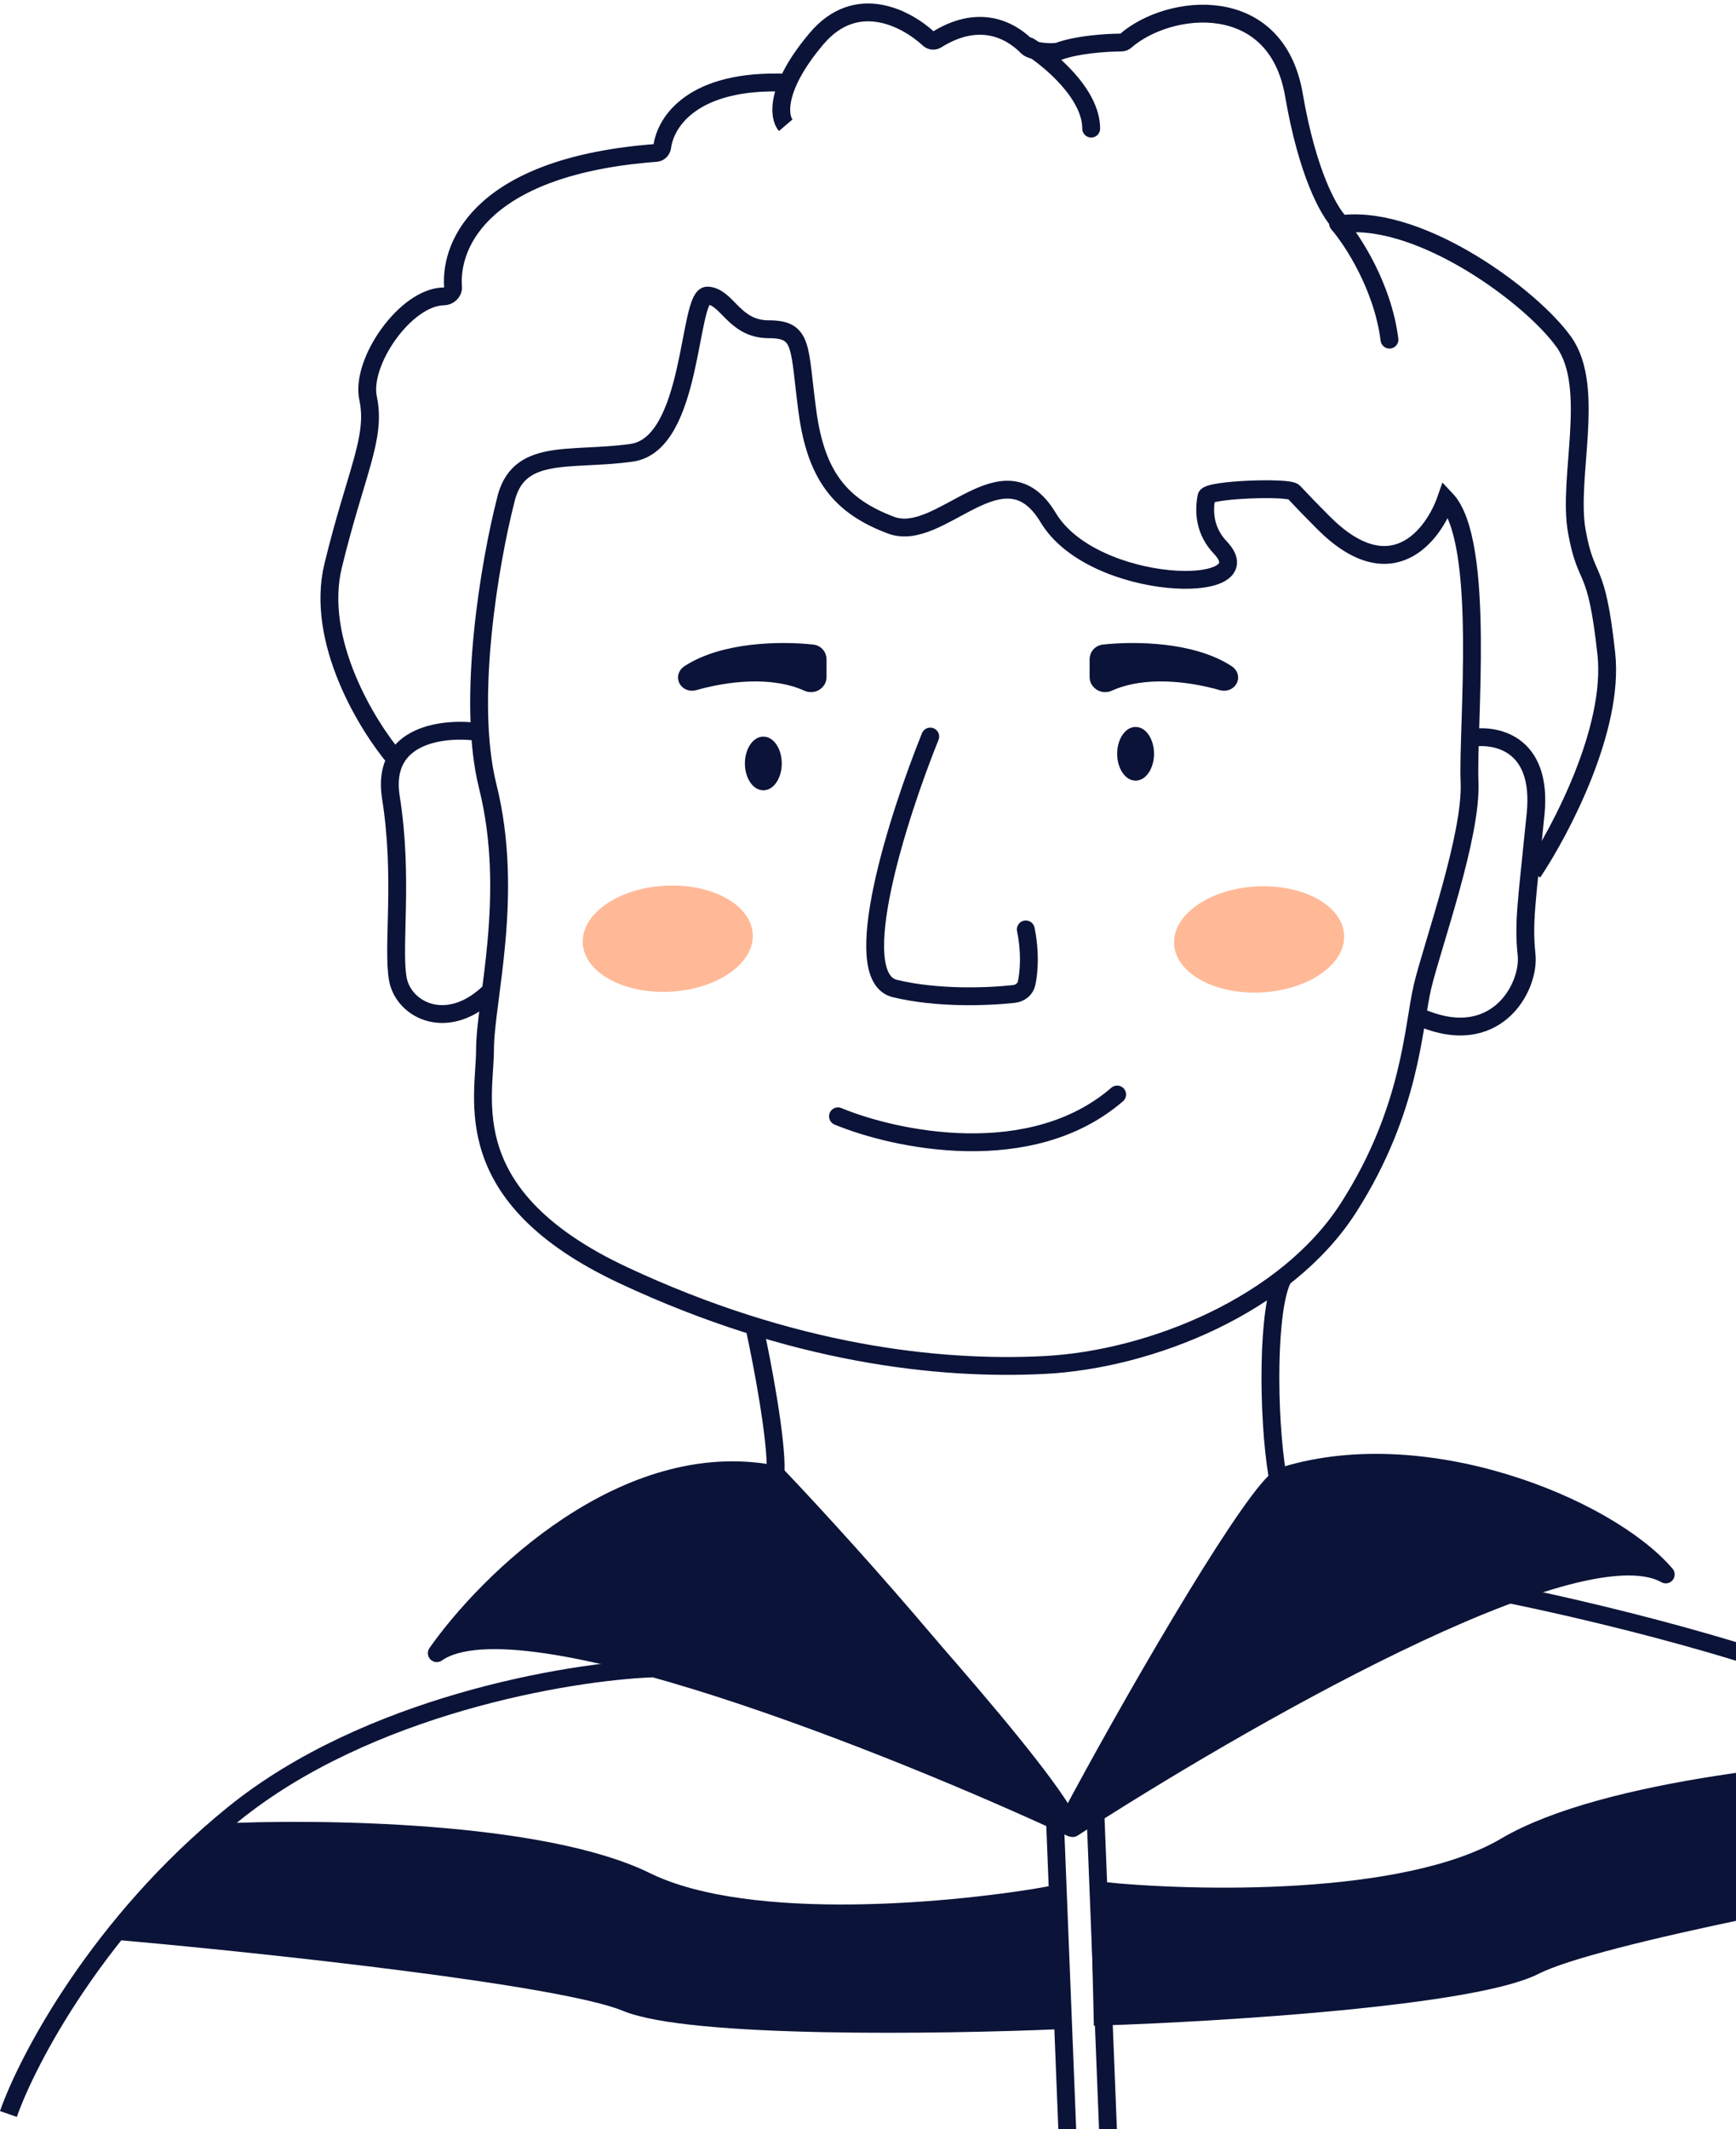 <svg width="292" height="358" viewBox="0 0 292 358" fill="none" xmlns="http://www.w3.org/2000/svg">
<path d="M109.713 280.545C95.601 281.101 61.742 286.788 39.203 305.085C16.663 323.382 4.62 346.297 1.416 355.468" stroke="#0B1338" stroke-width="3"/>
<path d="M73.469 277.98C87.416 268.217 150.849 293.673 180.148 307.32C176.995 298.98 145.163 264.039 130.315 247.913C105.162 242.96 81.937 265.894 73.469 277.98Z" fill="#0B1338" stroke="#0B1338" stroke-width="3" stroke-linejoin="round"/>
<path d="M280.184 264.743C265.289 256.332 207.52 289.898 180.444 307.394C182.509 298.437 202.382 266.835 214.968 248.486C239.048 240.428 270.381 253.296 280.184 264.743Z" fill="#0B1338" stroke="#0B1338" stroke-width="3" stroke-linejoin="round"/>
<path d="M126.914 223.258C128.191 229.115 130.635 241.908 130.463 247.391C130.455 247.67 130.544 247.931 130.736 248.132C143.596 261.67 169.847 290.966 177.946 306.054C178.336 306.781 179.394 306.789 179.781 306.061C189.814 287.177 208.547 254.799 214.536 249.099C214.798 248.849 214.924 248.504 214.865 248.146C213.159 237.794 213.151 219.663 215.853 214.838" stroke="#0B1338" stroke-width="3"/>
<path d="M66.569 127.699C61.777 122.096 52.962 107.733 56.04 95.098C59.887 79.304 63.329 73.634 61.911 66.952C60.62 60.861 68.244 49.892 74.664 49.838C75.461 49.831 76.267 49.107 76.205 48.312C75.611 40.667 81.609 27.867 110.368 25.711C110.893 25.672 111.313 25.235 111.383 24.713C111.963 20.356 116.656 13.298 132.175 13.9M257.816 146.726C262.508 139.722 271.553 122.56 270.19 109.953C268.486 94.195 266.888 98.487 265.237 89.407C263.586 80.328 268.538 65.196 263.036 57.493C257.593 49.872 239.226 36.329 226.048 37.636C225.772 37.663 225.496 37.587 225.303 37.388C223.511 35.539 219.918 29.203 217.64 15.949C214.653 -1.428 196.663 0.487 189.315 6.886C189.126 7.051 188.888 7.144 188.637 7.147C185.66 7.175 181.085 7.535 178.135 8.613C177.148 8.974 173.569 8.677 172.833 7.927C169.723 4.761 164.439 2.369 157.544 6.683C157.132 6.94 156.594 6.891 156.237 6.562C152.339 2.963 143.987 -1.363 137.342 6.5C130.332 14.793 130.965 19.664 132.158 21.062" stroke="#0B1338" stroke-width="3"/>
<path d="M247.1 124.148C251.337 123.326 259.507 124.717 258.293 136.859C256.775 152.036 256.206 155.071 256.775 160.573C257.344 166.074 251.463 176.888 238.373 170.817" stroke="#0B1338" stroke-width="3"/>
<path d="M80.645 123.106C74.961 122.257 64.024 123.263 65.749 134.082C67.905 147.605 65.945 159.365 66.925 164.657C67.905 169.949 75.505 173.786 82.703 166.455" stroke="#0B1338" stroke-width="3"/>
<path d="M137.525 110.858V113.845C137.525 114.622 136.668 115.113 135.96 114.793C129.862 112.035 122.024 113.094 116.729 114.599C115.735 114.881 115.077 113.845 115.942 113.28C121.833 109.431 131.372 109.296 136.664 109.879C137.16 109.934 137.525 110.358 137.525 110.858Z" fill="#0B1338" stroke="#0B1338" stroke-width="3"/>
<path d="M184.776 110.858V113.845C184.776 114.622 185.632 115.113 186.341 114.793C192.438 112.035 200.277 113.094 205.572 114.599C206.566 114.881 207.223 113.845 206.359 113.28C200.468 109.431 190.929 109.296 185.637 109.879C185.14 109.934 184.776 110.358 184.776 110.858Z" fill="#0B1338" stroke="#0B1338" stroke-width="3"/>
<path d="M156.47 123.849C151.1 137.155 142.392 164.259 150.517 166.22C157.635 167.938 165.99 167.631 170.541 167.137C171.591 167.022 172.481 166.321 172.692 165.287C173.093 163.324 173.33 160.135 172.54 156.28" stroke="#0B1338" stroke-width="3" stroke-linecap="round"/>
<path d="M140.949 187.708C150.57 191.703 173.431 196.563 187.91 184.04" stroke="#0B1338" stroke-width="3" stroke-linecap="round"/>
<path d="M82.037 132.215C78.382 117.596 82.484 94.243 84.992 84.394C86.975 75.107 95.735 77.606 106.227 76.137C116.719 74.668 115.67 49.487 119.027 49.697C122.384 49.907 123.433 55.363 129.309 55.363C135.184 55.363 134.345 58.3 135.814 69.212C137.283 80.124 141.48 85.16 149.873 88.307C158.267 91.455 168.758 74.458 176.313 87.048C183.867 99.638 213.034 100.268 205.27 92.084C202.84 89.523 202.365 86.493 202.93 83.514C203.161 82.297 216.758 81.827 217.604 82.732C219.031 84.261 220.695 85.983 222.631 87.919C234.035 99.323 241.111 90.031 243.223 83.959C249.955 91.087 246.787 122.37 247.183 131.478C247.579 140.586 240.847 159.198 239.263 165.93C237.679 172.662 237.365 186.579 226.857 203.026C216.35 219.472 193.508 228.609 175.691 229.523C157.874 230.437 133.204 227.696 104.879 214.447C76.555 201.199 81.58 184.752 81.58 176.529C81.58 168.306 86.606 150.489 82.037 132.215Z" stroke="#0B1338" stroke-width="3"/>
<path d="M129.995 128.378C129.995 129.363 129.719 130.188 129.35 130.726C128.977 131.27 128.613 131.398 128.395 131.398C128.177 131.398 127.813 131.27 127.44 130.726C127.071 130.188 126.795 129.363 126.795 128.378C126.795 127.393 127.071 126.568 127.44 126.03C127.813 125.486 128.177 125.358 128.395 125.358C128.613 125.358 128.977 125.486 129.35 126.03C129.719 126.568 129.995 127.393 129.995 128.378Z" fill="#0B1338" stroke="#0B1338" stroke-width="3"/>
<path d="M192.61 126.75C192.61 127.735 192.334 128.56 191.965 129.098C191.592 129.642 191.229 129.77 191.01 129.77C190.792 129.77 190.429 129.642 190.055 129.098C189.686 128.56 189.41 127.735 189.41 126.75C189.41 125.766 189.686 124.94 190.055 124.402C190.429 123.858 190.792 123.73 191.01 123.73C191.229 123.73 191.592 123.858 191.965 124.402C192.334 124.94 192.61 125.766 192.61 126.75Z" fill="#0B1338" stroke="#0B1338" stroke-width="3"/>
<path d="M254.062 268.122C270.478 271.453 306.355 280.208 318.535 288.582C333.76 299.05 353.744 332.356 357.551 339.493" stroke="#0B1338" stroke-width="3"/>
<ellipse cx="211.785" cy="157.967" rx="14.318" ry="8.922" transform="rotate(-3.099 211.785 157.967)" fill="#FFB997"/>
<ellipse cx="112.32" cy="157.842" rx="14.318" ry="8.922" transform="rotate(-3.099 112.32 157.842)" fill="#FFB997"/>
<path d="M177.41 305.091L179.898 367.69" stroke="#0B1338" stroke-width="3" stroke-linecap="round"/>
<path d="M184.26 305.091L186.748 367.69" stroke="#0B1338" stroke-width="3" stroke-linecap="round"/>
<path d="M108.673 316.321C91.158 307.712 53.136 307.292 36.314 308.157L21.471 324.856C44.972 326.959 94.647 332.278 105.335 336.731C116.022 341.184 158.523 340.565 178.437 339.699L177.324 318.548C161.739 321.393 126.189 324.93 108.673 316.321Z" fill="#0B1338" stroke="#0B1338" stroke-width="3" stroke-linecap="round"/>
<path d="M253.239 310.46C270.048 300.543 307.928 297.229 324.767 296.812L339.518 312.563C316.244 316.449 268.438 325.303 258.121 330.556C247.804 335.81 205.379 338.428 185.457 339.081L184.957 317.906C200.713 319.556 236.429 320.378 253.239 310.46Z" fill="#0B1338" stroke="#0B1338" stroke-width="3" stroke-linecap="round"/>
<path d="M225.063 37.586C227.481 40.375 232.595 48.185 233.711 57.111" stroke="#0B1338" stroke-width="3" stroke-linecap="round"/>
<path d="M173.106 7.798C176.585 9.972 183.543 15.782 183.543 21.627" stroke="#0B1338" stroke-width="3" stroke-linecap="round"/>
</svg>
